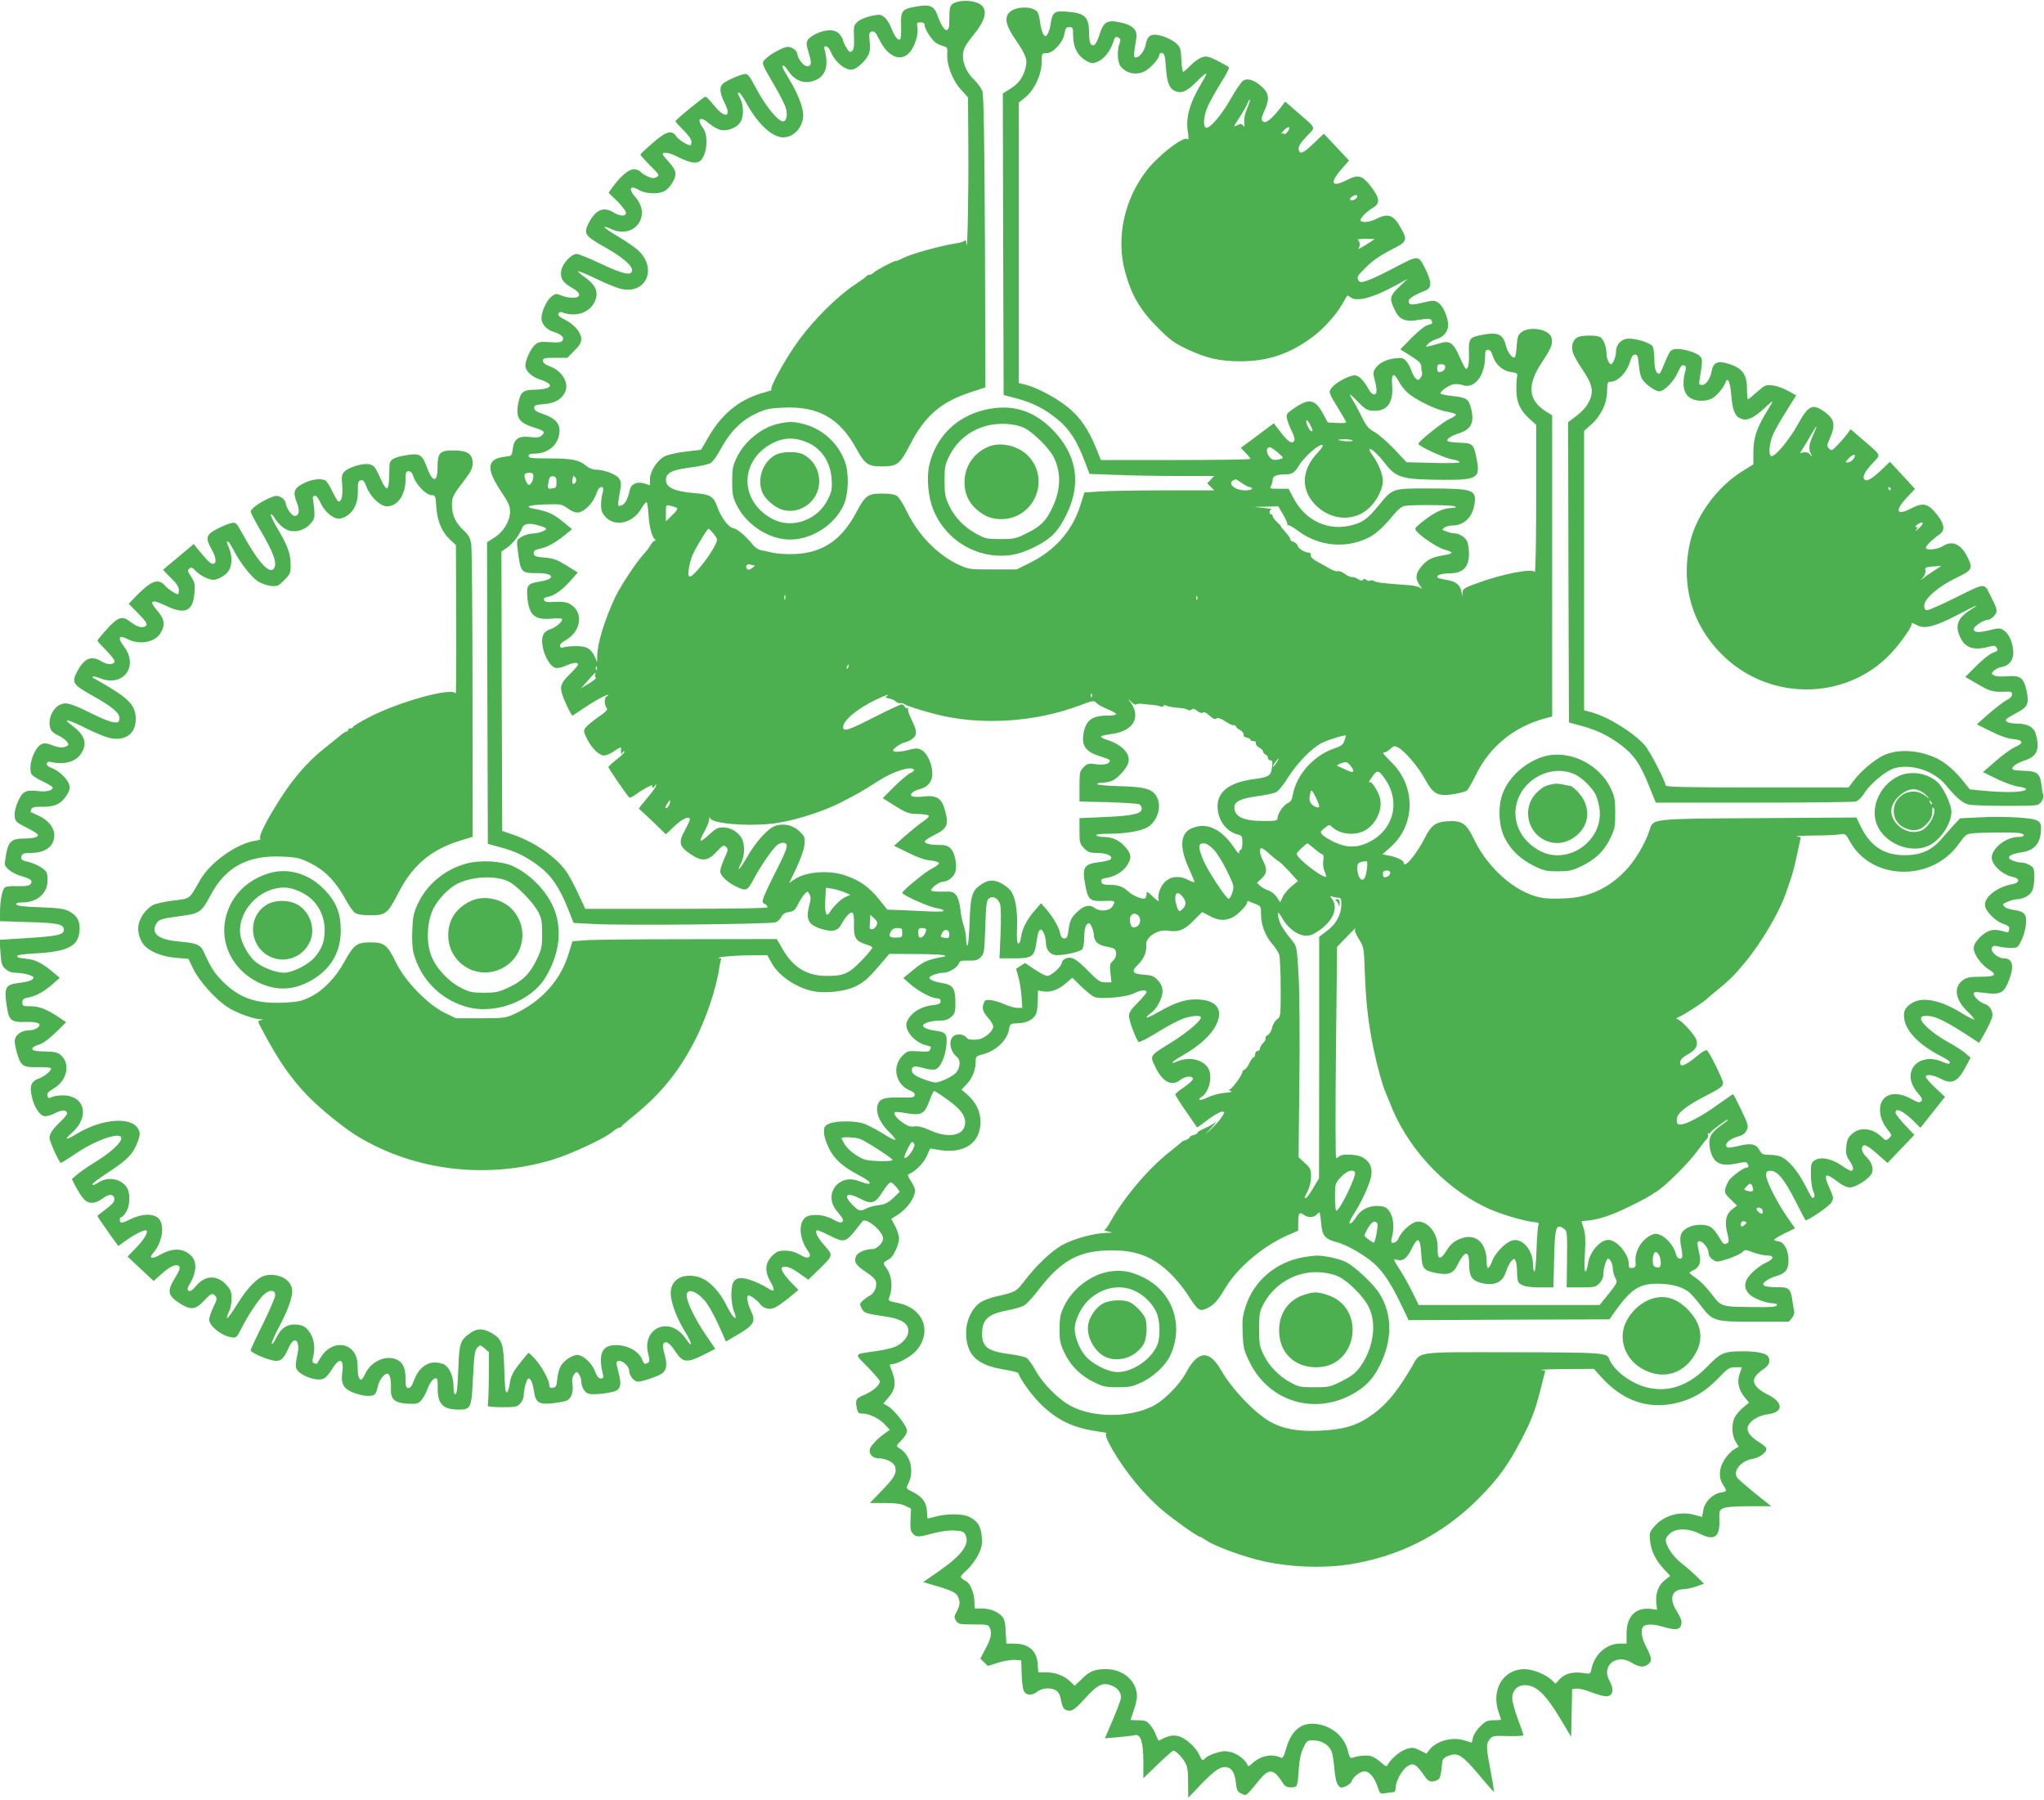 <?xml version="1.0" standalone="no"?>
<!DOCTYPE svg PUBLIC "-//W3C//DTD SVG 20010904//EN"
 "http://www.w3.org/TR/2001/REC-SVG-20010904/DTD/svg10.dtd">
<svg version="1.0" xmlns="http://www.w3.org/2000/svg"
 width="1280pt" height="1127pt" viewBox="0 0 1280 1127"
 preserveAspectRatio="xMidYMid meet">
<g transform="translate(0,1127) scale(0.1,-0.1)"
fill="#4caf50" stroke="none">
<path d="M6002 11260 c-50 -12 -57 -24 -57 -103 0 -57 -3 -72 -16 -75 -15 -3
-35 28 -60 96 -20 54 -45 65 -125 52 -96 -16 -104 -25 -101 -121 1 -42 -1 -81
-6 -85 -12 -12 -36 18 -56 72 -11 27 -30 57 -44 67 -22 17 -30 18 -81 7 -31
-6 -69 -22 -84 -35 -25 -22 -27 -28 -24 -98 2 -56 -1 -77 -12 -86 -13 -11 -19
-7 -36 21 -11 18 -20 38 -20 44 0 6 -9 23 -21 38 -27 34 -86 35 -149 4 -59
-31 -67 -47 -51 -100 24 -80 24 -95 4 -102 -22 -9 -61 33 -70 74 -3 19 -15 32
-34 40 -25 11 -36 9 -83 -14 -29 -14 -65 -38 -79 -52 -31 -30 -33 -22 58 -179
29 -49 58 -107 65 -128 14 -45 6 -87 -17 -87 -30 0 -107 93 -163 198 -54 100
-56 102 -85 97 -16 -4 -55 -18 -85 -33 -47 -24 -55 -32 -58 -59 -2 -19 7 -50
23 -82 50 -95 8 -109 -64 -21 -24 30 -48 55 -53 55 -11 0 -188 -145 -188 -154
0 -4 23 -29 50 -56 31 -31 50 -58 50 -72 0 -13 -3 -23 -6 -23 -19 0 -75 35
-89 56 -28 43 -64 32 -149 -42 -42 -37 -76 -69 -76 -72 0 -4 28 -34 61 -68 59
-59 61 -62 40 -73 -17 -9 -29 -8 -56 5 -19 8 -39 22 -46 30 -6 8 -25 14 -42
14 -31 0 -84 -46 -134 -116 l-22 -31 55 -53 c29 -30 54 -62 54 -72 0 -24 -36
-23 -78 2 -63 39 -113 17 -156 -68 -33 -64 -22 -80 94 -145 117 -65 182 -121
178 -152 -5 -33 -59 -21 -198 45 -69 33 -136 60 -149 60 -33 0 -88 -59 -96
-103 -9 -47 9 -77 67 -109 59 -32 60 -63 3 -62 -22 0 -55 7 -72 15 -29 12 -35
11 -59 -7 -29 -21 -63 -93 -63 -135 -1 -37 31 -73 77 -87 49 -15 69 -36 53
-56 -8 -10 -29 -12 -79 -8 -61 4 -71 2 -94 -19 -26 -24 -58 -94 -58 -128 0
-32 38 -69 89 -86 66 -22 82 -41 46 -55 -14 -5 -50 -10 -79 -10 -64 0 -84 -14
-96 -65 -25 -105 -7 -139 90 -170 69 -22 76 -28 54 -50 -14 -14 -28 -16 -74
-11 -73 8 -101 -10 -109 -75 -6 -44 -6 -44 -53 -49 -109 -13 -115 -75 -22
-214 50 -75 59 -96 58 -131 -1 -59 -42 -126 -99 -161 l-45 -29 2 -944 3 -944
80 -22 c95 -25 159 -57 242 -119 75 -57 127 -133 178 -261 l37 -93 131 -7
c192 -10 1107 -1 1135 11 13 5 29 21 35 34 9 17 23 27 47 30 29 4 39 12 58 50
12 24 31 53 41 64 19 18 19 18 30 -3 9 -16 9 -32 0 -64 -25 -93 -9 -127 76
-153 66 -21 101 -13 123 28 27 50 58 82 70 74 8 -5 11 -32 10 -76 -2 -80 11
-102 71 -121 20 -6 40 -15 44 -19 4 -3 -25 -40 -65 -81 -82 -85 -114 -99 -219
-99 -124 0 -210 51 -277 166 l-38 65 -549 -1 c-303 0 -591 -3 -640 -6 l-90 -7
-25 -80 c-49 -163 -169 -296 -338 -375 -54 -25 -65 -27 -212 -27 l-155 0 -70
34 c-107 52 -248 198 -305 314 -54 112 -73 127 -160 127 -85 0 -104 -14 -161
-117 -55 -102 -135 -185 -215 -224 -53 -26 -77 -32 -161 -36 -179 -9 -284 27
-392 136 -51 53 -68 79 -116 183 -20 44 -45 54 -150 63 -127 10 -180 48 -149
107 17 32 28 36 155 53 118 15 132 25 187 129 93 178 235 254 451 243 92 -4
110 -9 175 -41 89 -44 156 -112 215 -218 23 -43 52 -85 64 -93 15 -10 46 -15
98 -15 96 0 107 10 177 146 87 169 207 269 390 323 l72 22 -1 892 c0 491 -4
914 -8 941 -7 39 -16 56 -49 87 -49 45 -72 95 -72 158 0 49 7 63 83 161 37 49
47 70 47 100 0 58 -33 80 -121 80 -85 0 -99 -15 -99 -107 0 -98 -32 -96 -68 5
-29 78 -46 87 -134 71 -75 -13 -98 -28 -99 -62 0 -12 -1 -49 -2 -81 -1 -34 -7
-61 -13 -63 -7 -2 -22 18 -33 44 -40 88 -46 96 -73 105 -35 12 -130 -14 -160
-44 -18 -18 -20 -29 -15 -87 5 -63 -4 -101 -23 -101 -5 0 -22 29 -39 64 -16
35 -37 66 -46 70 -33 12 -82 5 -132 -19 -62 -31 -71 -55 -44 -122 20 -51 14
-83 -14 -83 -18 0 -52 48 -56 80 -3 15 -15 30 -31 38 -24 11 -34 10 -75 -8
-57 -25 -113 -66 -113 -83 0 -7 25 -55 55 -107 89 -151 112 -215 91 -248 -26
-43 -101 39 -200 221 -37 66 -39 68 -69 62 -18 -4 -58 -21 -89 -37 -68 -36
-73 -56 -33 -127 29 -50 33 -91 9 -91 -16 0 -34 18 -97 94 l-24 30 -94 -79
c-52 -43 -95 -80 -97 -81 -2 -1 19 -24 47 -51 36 -35 51 -57 51 -76 0 -15 -2
-27 -5 -27 -15 0 -63 31 -82 54 -40 46 -85 31 -173 -58 l-54 -56 57 -58 c61
-62 68 -77 37 -87 -20 -6 -49 5 -89 36 -45 35 -74 25 -140 -48 -34 -37 -61
-70 -61 -74 0 -3 25 -31 56 -62 31 -31 54 -62 52 -69 -7 -21 -46 -21 -82 1
-64 40 -111 20 -155 -68 -33 -63 -23 -78 87 -140 135 -75 184 -116 180 -150
-3 -23 -7 -26 -36 -23 -18 1 -76 24 -130 51 -133 66 -166 76 -202 61 -56 -23
-87 -109 -60 -161 6 -10 25 -25 43 -33 18 -7 41 -23 52 -35 16 -19 17 -24 5
-31 -22 -14 -53 -12 -94 5 -54 23 -81 11 -111 -48 -24 -50 -31 -99 -19 -132 4
-9 35 -30 70 -46 35 -17 64 -34 64 -39 0 -19 -39 -29 -88 -23 -81 9 -100 0
-128 -62 -16 -35 -24 -68 -22 -92 3 -36 7 -40 72 -73 39 -19 72 -40 73 -46 5
-15 -30 -24 -93 -24 -68 0 -91 -20 -104 -89 -5 -29 -10 -60 -10 -68 0 -26 48
-62 104 -78 62 -18 74 -29 56 -51 -9 -10 -31 -13 -81 -12 -40 2 -72 -2 -79 -8
-17 -17 -29 -81 -30 -150 l0 -61 179 -6 c185 -5 221 -13 221 -48 0 -31 -40
-40 -229 -52 l-174 -11 6 -80 c5 -71 9 -83 32 -103 17 -15 39 -23 63 -23 46 0
112 -18 112 -30 0 -15 -32 -27 -93 -34 -82 -10 -92 -28 -76 -136 14 -100 26
-111 123 -108 75 2 103 -12 70 -37 -10 -8 -31 -15 -46 -15 -43 0 -77 -18 -90
-45 -9 -19 -7 -38 6 -89 25 -90 38 -100 136 -97 47 1 80 -3 80 -8 0 -16 -41
-50 -76 -63 -48 -17 -60 -46 -45 -112 15 -67 49 -120 80 -124 13 -2 42 6 66
19 41 22 75 21 75 -2 0 -7 -20 -31 -43 -53 -46 -43 -67 -74 -67 -100 0 -22 61
-156 71 -156 4 0 48 27 98 61 89 60 201 108 254 109 68 0 0 -81 -138 -166 -44
-27 -94 -62 -112 -77 l-33 -29 21 -41 c12 -23 32 -57 46 -74 30 -42 74 -44
123 -8 39 29 65 32 74 9 9 -22 -2 -37 -57 -79 l-48 -37 18 -28 c10 -15 40 -58
66 -95 l48 -66 51 37 c54 38 117 69 125 60 12 -11 -14 -55 -64 -107 l-54 -56
82 -77 81 -76 50 45 c54 48 92 65 110 47 8 -8 1 -28 -25 -71 -53 -85 -48 -112
31 -162 66 -42 97 -39 148 16 45 49 55 53 74 30 10 -12 8 -25 -14 -68 -14 -30
-26 -65 -26 -79 0 -39 77 -101 138 -110 32 -5 34 -3 64 56 43 86 115 192 146
216 36 29 68 23 65 -11 -1 -15 -36 -95 -77 -179 -42 -83 -76 -157 -76 -164 0
-16 121 -66 159 -66 33 0 51 19 79 83 37 84 77 42 52 -55 -6 -27 -9 -59 -6
-71 11 -45 132 -91 175 -67 12 6 36 33 52 61 46 74 75 62 62 -26 -9 -70 9
-101 73 -125 63 -23 117 -26 133 -7 6 8 14 29 17 48 7 36 39 79 60 79 15 0 25
-41 22 -98 -2 -63 24 -85 104 -90 56 -3 65 -1 85 20 12 12 30 45 40 72 17 48
45 77 59 64 4 -4 6 -29 5 -55 -2 -102 32 -138 131 -138 77 0 81 8 90 202 7
142 12 171 27 186 18 18 19 18 46 -5 l27 -24 -1 -163 c-1 -90 -4 -168 -7 -172
-3 -5 37 -9 89 -9 85 0 96 2 115 23 12 13 22 36 22 53 0 39 19 104 30 104 14
0 27 -30 34 -81 10 -69 31 -83 111 -75 36 4 77 11 90 16 32 12 47 52 40 104
-4 29 -1 47 10 61 16 20 16 20 31 1 8 -11 14 -30 14 -42 0 -37 22 -74 47 -80
30 -8 137 4 168 18 32 14 37 43 20 108 -19 71 -19 80 3 80 25 0 62 -36 62 -61
0 -31 30 -69 55 -69 28 0 133 36 152 52 28 23 32 54 15 117 -12 45 -13 64 -5
72 16 16 37 1 75 -56 44 -66 70 -69 172 -18 l75 38 -64 95 c-64 94 -115 201
-115 240 0 52 72 24 125 -48 19 -26 54 -91 78 -144 l43 -97 80 47 c97 58 108
80 76 147 -22 45 -29 95 -14 95 12 0 56 -32 71 -53 19 -27 56 -38 88 -26 14 5
55 33 90 61 l63 52 -44 45 c-47 49 -69 85 -59 95 16 15 54 3 107 -35 l58 -41
65 63 c92 91 91 89 39 148 -44 49 -64 87 -52 98 3 4 40 -11 81 -32 88 -46 101
-43 161 32 21 26 41 52 45 57 23 26 129 -63 129 -108 0 -27 -39 -66 -66 -66
-46 0 -95 -22 -104 -46 -14 -35 1 -57 65 -99 32 -20 57 -44 60 -58 8 -32 -9
-73 -37 -88 -13 -6 -33 -21 -45 -32 -20 -18 -21 -22 -8 -47 16 -31 24 -33 143
-51 100 -14 146 -40 150 -85 4 -40 -34 -86 -86 -107 -20 -8 -73 -20 -117 -26
-143 -21 -138 -11 -51 -100 42 -43 76 -83 76 -89 0 -23 -43 -61 -94 -83 -58
-25 -61 -31 -50 -88 6 -27 11 -31 37 -31 41 0 108 -33 141 -71 l28 -31 -23
-16 c-48 -33 -91 -77 -100 -100 -12 -32 13 -62 53 -62 47 0 97 -26 104 -54 10
-41 -5 -67 -84 -148 l-75 -78 94 0 c69 0 103 -5 129 -18 l35 -17 -3 -68 c-3
-54 0 -72 14 -88 22 -24 36 -24 129 2 46 12 96 19 132 17 49 -3 59 -7 69 -27
29 -57 -22 -127 -164 -226 l-101 -70 62 -18 c114 -33 144 -47 156 -73 15 -34
13 -53 -8 -94 -17 -31 -17 -36 -4 -57 14 -21 22 -23 109 -23 92 0 95 -1 104
-26 13 -32 5 -64 -32 -133 l-29 -55 24 -23 23 -23 66 21 c36 11 84 19 105 17
l38 -3 3 -85 c1 -47 7 -95 14 -107 14 -29 51 -30 85 -3 30 24 89 26 119 5 13
-9 24 -31 28 -57 9 -52 21 -68 55 -68 20 0 43 19 98 79 79 87 110 101 168 77
35 -15 55 -42 55 -73 0 -16 -35 -104 -84 -217 l-17 -39 83 7 c46 4 93 10 106
13 35 8 52 -45 52 -168 l0 -102 90 87 c49 47 93 86 97 86 16 -1 51 -36 72 -70
17 -29 21 -52 21 -130 l1 -95 84 88 c88 90 123 112 162 102 29 -7 46 -38 53
-100 4 -43 9 -52 34 -64 33 -15 21 -25 119 93 55 66 86 60 140 -26 14 -22 25
-28 52 -28 40 0 41 2 49 125 4 53 14 95 29 125 21 43 24 45 65 44 48 -1 90
-26 109 -65 7 -14 15 -63 19 -110 4 -53 13 -92 23 -105 15 -18 19 -19 48 -8
17 8 34 22 38 33 8 27 53 61 80 61 30 0 62 -37 81 -94 16 -48 17 -48 53 -42
20 3 42 6 49 6 6 0 12 12 12 27 0 39 37 110 71 133 36 26 56 17 99 -44 34 -51
45 -56 82 -44 27 10 29 16 40 118 2 18 13 28 40 38 57 22 84 5 189 -119 50
-60 93 -108 95 -107 1 2 -8 59 -21 128 -29 152 -30 172 -6 201 17 22 24 23
115 20 53 -1 96 1 96 6 0 4 -16 50 -35 101 -19 51 -35 109 -35 130 0 48 32 82
79 82 71 0 130 -56 225 -215 l65 -109 3 149 3 150 28 3 c15 2 56 -8 91 -22 36
-14 78 -26 94 -26 43 0 52 43 21 97 -53 93 42 172 136 115 46 -28 75 -33 101
-15 31 20 30 42 -6 110 -31 58 -38 111 -18 131 16 16 65 15 124 -3 87 -26 114
-18 114 34 0 9 -13 38 -30 64 -50 80 -32 136 45 138 16 0 52 8 78 17 l48 17
-43 43 c-24 23 -68 62 -98 85 -56 44 -103 115 -98 151 2 10 16 28 31 40 41 30
117 27 183 -7 88 -45 125 -20 121 82 -2 60 0 66 23 78 17 8 70 13 163 13 l139
0 -103 82 c-56 46 -107 90 -112 99 -26 42 28 105 100 116 21 3 50 17 65 31 32
29 27 40 -34 78 -53 34 -74 68 -60 99 16 34 67 64 124 71 98 13 97 74 -2 123
-69 34 -98 71 -82 105 6 14 29 37 52 52 40 26 50 53 32 82 -13 20 -71 32 -157
32 -119 0 -140 -9 -222 -94 -117 -121 -244 -166 -380 -132 -100 24 -210 108
-236 179 -14 38 -44 40 -607 41 -622 1 -571 8 -629 -91 -98 -167 -166 -246
-272 -317 -81 -54 -163 -76 -300 -83 -138 -7 -235 11 -317 57 -97 56 -237 203
-305 321 -74 130 -145 125 -220 -15 -40 -76 -141 -177 -209 -210 -148 -72
-367 -73 -509 0 -75 38 -178 140 -223 222 -20 37 -46 73 -57 80 -10 7 -54 17
-97 23 -146 19 -182 44 -182 128 0 89 37 124 153 146 43 8 91 22 107 30 16 8
56 50 88 93 149 195 261 255 472 254 157 -1 261 -45 371 -157 29 -30 70 -80
91 -112 73 -114 79 -118 136 -89 36 19 61 48 107 125 75 125 235 260 387 327
l67 29 1 51 c0 60 6 68 34 49 26 -19 61 -19 80 0 8 8 17 15 19 15 2 0 7 -30
10 -66 6 -80 24 -102 99 -121 64 -17 175 -81 237 -137 55 -51 107 -130 166
-255 l46 -96 629 3 629 2 37 53 c99 138 152 172 269 170 84 -1 149 -19 191
-52 14 -11 47 -49 74 -84 75 -99 84 -102 338 -102 l214 0 20 24 c12 16 17 33
13 45 -3 12 -8 41 -11 66 -10 72 -22 83 -96 81 -35 0 -70 4 -78 9 -13 9 -12
13 8 30 13 11 43 25 65 31 58 16 77 41 77 98 0 63 -27 115 -62 119 -16 2 -28
7 -28 11 0 3 29 21 65 39 l66 32 -44 63 c-63 88 -137 233 -137 267 0 26 4 30
29 30 42 0 86 -55 155 -190 32 -63 60 -117 62 -119 8 -9 150 87 163 111 14 24
13 31 -6 75 -48 105 -38 118 43 56 31 -24 59 -37 79 -37 37 0 121 55 137 89
13 29 -2 72 -38 106 -29 27 -33 69 -6 69 10 0 46 -25 80 -56 l62 -55 84 88 84
88 -59 62 c-32 34 -59 68 -59 77 0 33 45 13 111 -50 l45 -45 77 97 77 97 -60
56 c-33 31 -60 62 -60 69 0 19 45 14 94 -12 72 -38 109 -19 164 91 l22 41 -33
29 c-18 15 -66 46 -106 68 -87 47 -171 119 -171 146 0 15 7 19 38 19 46 0 111
-30 232 -108 l94 -61 38 67 c20 37 40 80 44 95 7 34 -15 72 -48 82 -30 9 -68
45 -68 63 0 12 10 13 58 7 110 -15 131 -5 164 82 33 86 21 133 -33 133 -37 0
-85 41 -76 65 6 14 13 16 40 10 17 -5 52 -9 77 -9 44 -1 46 0 68 46 13 25 26
70 29 100 6 64 -9 82 -76 91 -24 3 -51 12 -59 21 -14 14 -12 17 21 31 20 8 45
15 55 15 39 0 83 23 97 51 16 29 20 126 7 145 -11 17 -48 34 -76 34 -29 0 -76
19 -76 31 0 13 31 26 80 33 79 12 115 52 121 134 5 65 -10 74 -143 84 -62 4
-169 5 -238 1 l-125 -6 -35 -37 c-19 -21 -55 -61 -80 -90 -62 -73 -130 -104
-230 -104 -130 -1 -217 55 -278 180 l-27 56 -605 -4 c-683 -4 -667 -2 -690
-75 -29 -89 -95 -199 -161 -264 -95 -95 -204 -148 -331 -161 -51 -4 -122 -6
-158 -2 -164 15 -355 172 -451 372 -47 99 -75 117 -171 110 -68 -5 -97 -27
-135 -103 -54 -107 -133 -199 -133 -155 0 13 -48 36 -94 44 l-39 7 49 44 c157
136 162 378 12 528 -61 62 -65 67 -46 67 6 0 22 10 35 22 21 19 25 20 49 8 43
-24 127 -122 169 -200 51 -93 78 -107 178 -92 37 6 75 16 83 23 8 7 32 49 54
93 86 180 240 306 437 359 l43 11 0 943 0 943 -39 24 c-112 71 -120 165 -25
308 60 90 69 115 60 153 -13 53 -137 76 -188 35 -22 -16 -26 -30 -30 -84 -2
-36 -7 -68 -11 -72 -13 -13 -45 27 -56 70 -19 77 -52 90 -163 67 -66 -14 -72
-24 -69 -114 2 -61 -5 -97 -18 -97 -4 0 -22 33 -40 74 -39 90 -62 106 -124 87
-23 -7 -53 -15 -67 -18 -24 -6 -25 -5 -7 14 9 11 35 25 57 32 48 14 75 57 67
106 -9 52 -34 103 -61 120 -24 16 -30 16 -97 0 -49 -12 -74 -14 -81 -7 -22 22
6 46 94 81 45 17 46 51 4 137 -45 89 -39 89 -201 4 -151 -78 -204 -98 -216
-79 -15 24 -11 31 50 90 39 39 90 73 150 104 105 52 108 60 61 142 -44 78 -78
90 -150 53 -45 -23 -100 -27 -100 -7 0 15 41 55 83 80 43 27 36 63 -29 143
-45 55 -73 62 -135 29 -99 -51 -116 -24 -40 64 l49 56 -79 84 -79 84 -65 -62
c-66 -64 -88 -71 -93 -33 -2 15 13 39 49 77 60 64 68 44 -59 155 l-74 64 -26
-35 c-50 -64 -89 -99 -106 -93 -21 8 -20 23 4 75 31 69 27 105 -17 145 -46 42
-90 57 -118 39 -11 -7 -45 -56 -75 -109 -57 -101 -128 -186 -155 -186 -24 0
-19 77 11 140 14 30 50 94 80 142 31 48 53 91 50 96 -3 5 -35 23 -71 41 -58
29 -69 31 -98 22 -18 -6 -51 -29 -72 -51 -22 -22 -42 -40 -46 -40 -4 0 -9 34
-11 76 -3 71 -6 78 -35 105 -18 15 -56 35 -84 43 -66 20 -93 7 -104 -51 -7
-41 -39 -83 -63 -83 -15 0 -15 4 4 122 8 51 -24 82 -102 98 -79 17 -103 3
-126 -69 -22 -67 -36 -85 -54 -70 -9 7 -14 33 -14 70 0 103 -25 128 -140 136
-78 6 -89 -2 -101 -78 -4 -28 -14 -58 -21 -66 -10 -13 -13 -13 -24 2 -7 10
-16 41 -20 71 -3 29 -11 60 -18 69 -29 40 -145 36 -179 -7 -27 -33 -16 -80 37
-158 73 -107 82 -133 68 -187 -17 -61 -42 -95 -97 -130 l-45 -28 2 -944 3
-944 80 -21 c105 -28 182 -68 263 -136 71 -59 118 -133 168 -266 l27 -71 165
-6 c91 -4 267 -7 390 -7 l225 0 -21 -23 -22 -23 22 -22 22 -22 -309 0 c-171 0
-354 -3 -407 -7 l-97 -6 -27 -85 c-50 -156 -158 -278 -313 -355 l-84 -42 -151
0 c-148 0 -152 1 -216 31 -131 62 -250 185 -321 331 -21 45 -49 89 -61 97 -15
11 -45 16 -94 16 -90 0 -106 -12 -164 -122 -89 -166 -205 -246 -371 -256 -54
-3 -113 0 -147 7 -31 7 -67 15 -80 17 -12 3 -30 14 -40 25 -53 64 -103 107
-129 112 -33 6 -79 69 -104 141 -21 58 -45 72 -143 79 -121 10 -176 35 -176
82 0 44 39 64 152 78 59 7 116 20 129 29 14 8 44 52 68 97 54 99 126 171 218
213 57 27 81 32 167 36 219 10 352 -64 457 -254 55 -101 74 -114 164 -114 94
0 110 13 175 138 90 176 192 265 372 324 l99 33 -3 910 c-3 640 -8 920 -16
943 -6 18 -30 52 -54 75 -62 60 -85 146 -54 205 8 16 33 50 55 77 98 119 90
194 -24 208 -22 3 -55 2 -73 -3z m-212 -149 c0 -20 43 -89 69 -108 9 -7 29
-16 46 -21 27 -7 29 -11 27 -48 -5 -67 32 -166 84 -223 l46 -51 2 -323 c2
-282 -6 -676 -12 -592 -1 17 -6 25 -10 19 -4 -6 -29 -14 -57 -18 -85 -12 -274
-64 -326 -90 -27 -14 -49 -23 -49 -20 0 7 -122 -56 -137 -72 -8 -8 -20 -14
-28 -14 -7 0 -15 -3 -17 -7 -1 -5 -37 -30 -77 -57 -103 -67 -254 -217 -344
-340 -87 -117 -196 -316 -175 -317 7 0 -12 -7 -42 -15 -151 -40 -264 -128
-348 -271 l-52 -89 -94 -11 c-52 -6 -111 -19 -132 -29 -47 -23 -94 -94 -94
-145 l0 -37 -35 11 c-46 14 -82 -2 -91 -40 -11 -52 -27 -84 -46 -94 -11 -6
-22 -8 -25 -5 -4 3 0 37 7 75 12 62 11 73 -3 95 -18 27 -96 56 -150 56 -16 0
-42 11 -58 25 -43 36 -90 45 -231 45 -107 0 -128 2 -128 15 0 11 11 15 38 15
89 1 153 59 156 142 1 49 -30 81 -104 106 -41 14 -55 24 -55 38 0 16 9 20 62
24 68 6 109 29 131 74 28 56 -16 132 -93 162 -31 11 -45 22 -45 35 0 17 9 19
76 19 l77 0 43 44 c33 32 44 51 44 74 0 40 -46 93 -105 122 -31 15 -42 26 -38
36 3 9 12 13 22 9 92 -36 187 2 212 84 15 50 -6 91 -67 134 -24 17 -44 34 -44
38 0 4 51 -16 113 -46 61 -30 133 -59 158 -64 153 -34 226 124 109 238 -20 20
-79 60 -129 90 -92 54 -115 79 -41 46 141 -64 252 83 150 199 -48 54 -35 81
22 46 38 -23 119 -27 158 -7 33 17 70 74 70 109 0 19 -13 42 -40 72 -22 24
-40 46 -40 49 0 18 38 13 88 -12 67 -34 106 -44 133 -36 52 17 73 158 31 214
-43 59 -18 77 39 28 22 -19 56 -38 74 -41 43 -8 98 14 121 49 22 34 22 101 1
145 -20 38 -20 40 -8 40 5 0 26 -30 46 -67 70 -129 161 -213 229 -213 68 0
126 65 126 140 0 46 -33 132 -84 217 -25 41 -46 79 -46 84 0 18 15 7 35 -23
45 -70 113 -90 182 -55 56 29 72 92 47 185 -10 35 21 28 37 -9 28 -70 99 -126
142 -113 29 8 75 52 94 88 11 22 14 45 9 87 -5 50 -3 57 14 62 15 4 24 -6 45
-48 53 -109 132 -145 189 -86 33 35 59 114 51 159 -5 29 -4 32 20 32 18 0 25
-5 25 -19z m930 -60 c0 -81 30 -135 92 -167 24 -12 32 -12 62 0 39 16 78 65
96 119 12 39 17 42 38 29 10 -7 10 -15 2 -36 -16 -43 -12 -118 8 -142 36 -45
98 -57 151 -30 35 18 91 81 91 102 0 9 7 14 18 12 14 -3 18 -18 23 -88 7 -99
21 -134 60 -151 40 -16 73 0 135 62 26 27 52 49 57 49 4 0 -4 -19 -18 -42 -84
-138 -112 -230 -96 -326 5 -35 5 -50 -2 -43 -22 22 -179 -98 -253 -192 -144
-184 -196 -423 -139 -637 40 -146 93 -239 202 -348 79 -80 105 -99 185 -137
123 -58 207 -77 338 -77 172 1 308 47 449 152 71 53 147 137 188 209 15 25 28
48 30 50 1 2 9 -2 18 -9 38 -32 140 -6 283 72 l76 42 -52 -50 c-59 -57 -62
-73 -30 -140 30 -66 67 -82 156 -66 51 8 68 8 74 -1 13 -20 9 -25 -20 -32 -17
-3 -58 -36 -101 -79 l-72 -73 65 -41 c52 -33 66 -46 66 -66 0 -13 2 -30 5 -38
3 -7 -1 -22 -9 -33 -12 -16 -16 -17 -29 -6 -9 7 -21 29 -28 49 -6 20 -21 48
-33 61 -18 20 -27 22 -68 18 -58 -7 -103 -30 -125 -63 -14 -22 -15 -32 -5 -70
7 -24 12 -55 12 -69 0 -35 -27 -32 -48 6 -31 57 -63 89 -88 89 -35 0 -118 -44
-143 -76 -23 -30 -24 -27 45 -140 24 -39 44 -74 44 -78 0 -4 -26 -6 -57 -4
l-58 3 -27 50 c-52 97 -89 104 -184 39 -48 -33 -51 -38 -44 -67 4 -18 17 -52
29 -75 12 -24 20 -50 17 -58 -11 -28 -37 -13 -83 46 l-46 60 -31 -23 c-17 -13
-64 -48 -103 -77 l-73 -54 30 -31 c17 -17 30 -34 30 -38 0 -4 -211 -7 -468 -7
l-468 0 -32 79 c-46 113 -100 191 -173 250 -74 60 -194 124 -262 141 l-47 12
0 878 0 878 40 32 c57 45 103 144 103 219 0 57 1 58 30 58 42 0 104 67 113
122 6 35 10 41 30 41 22 0 24 -4 24 -49z m1090 -460 c-14 -32 -21 -64 -18 -87
3 -29 2 -33 -7 -21 -10 14 -15 14 -37 3 -25 -13 -25 -11 11 44 21 32 44 72 51
89 7 18 15 30 17 27 2 -2 -5 -27 -17 -55z m253 -146 c-10 -13 -20 -19 -21 -14
-2 5 -9 6 -15 2 -7 -3 -1 6 12 20 29 32 48 25 24 -8z m437 -405 c0 -5 -9 -14
-19 -20 -25 -13 -38 5 -14 19 23 13 33 14 33 1z m107 -267 c-16 -14 -107 -70
-101 -61 13 18 11 47 -3 56 -6 4 15 7 47 7 32 0 58 -1 57 -2z m741 -731 c16
-53 62 -94 114 -101 39 -6 43 -8 38 -31 -3 -14 -5 -52 -4 -85 0 -73 25 -126
83 -178 l41 -37 0 -467 c0 -266 -4 -462 -9 -454 -16 24 -204 -12 -363 -71 -78
-28 -88 -35 -89 -58 l-2 -25 -4 25 c-7 46 -35 70 -91 79 -29 4 -56 11 -59 15
-13 13 21 26 70 26 95 0 133 45 125 147 -4 46 -10 61 -32 80 -15 13 -37 23
-50 23 -13 0 -38 5 -56 12 -31 10 -32 12 -15 25 11 7 32 13 47 13 77 0 130 52
142 137 12 87 -11 94 -277 95 -241 0 -233 3 -325 -108 -65 -79 -93 -101 -155
-119 -151 -45 -299 20 -376 165 l-32 60 -60 0 c-56 0 -59 1 -49 19 5 11 10 28
10 39 0 22 25 32 81 32 41 0 58 12 88 62 12 21 47 58 76 84 67 57 94 50 37
-10 -107 -110 -108 -244 -2 -339 104 -94 252 -90 339 8 42 48 70 110 71 152 0
42 -26 107 -61 157 -57 79 3 46 67 -36 77 -101 109 -110 374 -112 207 -1 229
11 209 120 -19 102 -25 109 -99 112 -36 1 -71 5 -79 8 -24 8 10 34 70 53 75
25 94 70 69 162 -14 51 -29 60 -110 69 -39 4 -74 11 -78 15 -10 10 46 52 79
59 16 3 41 1 55 -4 75 -29 144 56 144 178 0 34 3 42 18 42 13 0 22 -12 30 -38z
m-298 -71 c0 -17 -18 -31 -41 -31 -5 0 -9 11 -9 25 0 20 5 25 25 25 18 0 25
-5 25 -19z m-291 -88 c11 -21 34 -52 53 -69 47 -45 185 -112 248 -121 29 -5
55 -13 57 -18 1 -6 -16 -18 -40 -28 -37 -15 -187 -135 -195 -155 -4 -13 166
-92 212 -98 25 -4 46 -11 46 -17 0 -6 -61 -8 -166 -5 l-166 4 -76 81 c-43 45
-98 93 -124 108 -38 21 -52 38 -77 88 -16 34 -41 81 -56 105 -14 23 -24 42
-21 42 3 0 28 -22 54 -50 46 -48 63 -55 117 -51 68 6 100 60 93 155 -7 78 10
89 41 29z m-554 -273 c17 -33 18 -40 7 -40 -9 0 -32 44 -32 60 0 18 9 10 25
-20z m265 -99 c0 -8 -79 -3 -89 5 -2 2 17 4 42 4 26 0 47 -4 47 -9z m-467 -75
c36 -32 37 -34 15 -40 -41 -10 -55 -7 -73 20 -18 27 -14 54 7 54 7 -1 30 -16
51 -34z m-5413 -152 c16 -49 80 -114 112 -114 24 0 26 -3 30 -72 6 -89 34
-158 86 -206 l37 -35 2 -471 c1 -259 -1 -465 -3 -458 -18 42 -354 -50 -546
-150 -54 -28 -98 -55 -98 -60 0 -4 -7 -8 -15 -8 -8 0 -15 -4 -15 -10 0 -5 -4
-10 -10 -10 -5 0 -20 -9 -32 -19 -13 -11 -57 -47 -99 -80 -119 -93 -220 -212
-321 -381 -68 -112 -100 -183 -87 -191 6 -3 -10 -10 -35 -13 -115 -18 -281
-136 -343 -246 -70 -123 -60 -115 -168 -128 -53 -7 -109 -19 -125 -27 -40 -21
-78 -69 -91 -117 -12 -48 6 -111 44 -146 38 -36 115 -63 193 -69 l74 -6 31
-64 c36 -75 140 -191 215 -239 52 -34 158 -73 203 -75 22 -2 23 -2 5 -6 -22
-4 -22 -5 8 -61 102 -192 176 -299 286 -414 77 -79 226 -201 313 -253 357
-216 812 -270 1224 -144 111 34 324 133 370 173 17 14 35 26 42 26 6 0 13 3
15 8 2 4 26 25 53 47 185 148 295 279 401 480 74 140 143 345 160 477 2 16 6
33 9 38 3 6 0 11 -7 11 -48 4 88 18 182 18 l115 1 27 -49 c48 -87 172 -166
282 -180 71 -9 177 4 231 28 59 26 88 50 163 138 l61 71 176 -1 c168 -1 217
-9 138 -22 -73 -13 -105 -28 -165 -78 l-61 -50 44 -39 c52 -45 133 -88 166
-88 16 0 23 -6 23 -19 0 -14 -10 -19 -49 -24 -78 -9 -140 -50 -162 -105 -19
-50 47 -129 124 -147 30 -8 29 -7 21 -28 -4 -11 -20 -13 -73 -9 -65 4 -68 3
-99 -27 -70 -70 -43 -185 51 -220 18 -7 27 -17 25 -28 -3 -13 -16 -16 -89 -14
-106 3 -136 -9 -145 -56 -9 -46 19 -107 75 -161 24 -23 41 -45 38 -48 -3 -4
-39 14 -79 40 -41 25 -93 52 -117 61 -55 19 -171 19 -216 1 -31 -14 -35 -19
-35 -54 0 -23 12 -63 31 -101 35 -70 86 -115 192 -171 37 -19 65 -39 63 -45
-4 -11 -8 -10 -75 13 -122 42 -214 -85 -134 -185 47 -59 48 -62 37 -73 -7 -7
-25 -3 -58 16 -58 33 -145 37 -175 10 -41 -37 -35 -128 13 -199 20 -29 22 -38
12 -47 -10 -7 -25 -4 -57 15 -30 17 -59 25 -93 25 -41 0 -53 -5 -82 -34 -44
-44 -46 -98 -8 -163 28 -49 25 -65 -9 -43 -52 32 -116 60 -154 66 -62 10 -83
-16 -83 -101 0 -36 7 -82 15 -102 30 -72 -2 -52 -40 24 -52 106 -123 177 -192
191 -95 21 -163 -23 -163 -104 0 -54 37 -155 85 -233 51 -82 57 -121 7 -49
-97 141 -274 67 -233 -98 10 -38 10 -49 -1 -55 -21 -13 -25 -11 -38 22 -25 59
-116 99 -194 85 -62 -12 -78 -71 -50 -181 5 -20 2 -25 -14 -25 -14 0 -24 13
-36 45 -19 47 -62 91 -101 101 -30 7 -85 -25 -111 -64 -10 -15 -21 -52 -24
-82 -4 -48 -8 -55 -27 -58 -17 -3 -23 2 -23 15 0 31 -46 116 -88 163 -22 25
-42 43 -44 40 -2 -3 -22 -27 -45 -55 -52 -65 -64 -88 -72 -143 -3 -25 -11 -47
-18 -49 -8 -3 -12 37 -15 139 -4 161 -13 191 -72 228 -54 33 -95 36 -135 8
-70 -47 -75 -63 -81 -230 -4 -109 -9 -153 -17 -156 -9 -2 -13 11 -13 48 0 58
-22 113 -54 135 -11 8 -40 15 -63 15 -56 0 -106 -43 -130 -111 -12 -34 -23
-49 -35 -49 -15 0 -18 9 -18 55 0 66 -15 102 -51 121 -70 36 -169 -9 -205 -93
-23 -53 -44 -33 -44 41 0 43 -6 70 -20 94 -48 78 -157 65 -211 -26 -12 -20
-23 -38 -24 -40 -1 -1 -9 0 -17 3 -13 5 -14 13 -6 45 15 56 2 121 -30 159 -21
26 -37 34 -72 38 -59 6 -100 -20 -130 -83 -13 -26 -25 -43 -28 -36 -2 7 17 50
41 96 57 107 87 187 87 232 0 68 -79 116 -166 99 -49 -9 -117 -78 -184 -189
-30 -48 -56 -83 -58 -78 -2 6 4 24 12 41 9 16 16 53 16 80 0 42 -5 56 -30 84
-59 68 -137 65 -195 -7 -21 -25 -34 -33 -44 -27 -11 7 -8 17 14 55 35 61 38
126 5 161 -49 52 -117 55 -198 9 -49 -29 -74 -23 -44 10 58 64 76 176 35 218
-32 32 -104 30 -174 -4 -29 -15 -56 -25 -61 -22 -12 7 -10 34 2 34 6 0 19 15
30 32 25 41 27 119 4 154 -36 54 -114 69 -172 34 -36 -22 -42 -24 -42 -12 0 5
49 41 108 79 113 74 149 113 177 192 12 36 13 48 2 70 -40 83 -229 69 -389
-29 -65 -40 -81 -38 -31 5 121 104 84 244 -64 237 -24 -1 -52 -6 -62 -12 -15
-8 -20 -6 -24 10 -4 15 6 25 40 46 82 48 105 150 47 205 -22 21 -36 24 -102
26 -57 1 -78 5 -80 16 -2 8 13 18 39 26 28 8 63 34 108 77 l65 64 -36 25 c-82
55 -130 75 -184 75 -50 0 -54 2 -54 24 0 20 7 25 37 31 49 9 98 36 153 84 l44
39 -33 28 c-66 57 -113 83 -159 89 -26 4 -53 7 -60 8 -7 1 -14 7 -15 12 -1 6
45 13 114 16 199 11 266 44 276 133 8 63 -11 102 -61 129 -35 18 -63 22 -185
27 -103 3 -146 9 -149 18 -2 8 9 12 37 12 87 0 150 49 158 123 3 24 0 54 -6
66 -13 24 -69 55 -118 66 -37 8 -46 16 -37 39 4 12 20 16 55 16 94 0 149 41
149 112 0 47 -41 97 -102 123 -24 11 -44 20 -46 21 -1 0 0 8 4 17 5 13 19 17
68 16 77 -1 117 17 152 70 19 29 23 45 18 66 -9 36 -64 90 -109 106 -23 9 -34
19 -32 29 2 8 10 13 18 11 88 -22 164 -2 199 54 39 63 20 116 -63 176 -62 45
-19 35 93 -21 54 -27 120 -54 145 -60 99 -22 165 25 165 118 0 78 -36 122
-168 201 -46 27 -88 52 -95 54 -7 2 -9 7 -6 11 3 3 22 -1 42 -9 147 -61 249
72 153 198 -43 56 -32 75 25 45 70 -36 166 -20 201 34 36 55 30 92 -23 152
-49 56 -27 66 55 26 124 -61 175 -39 184 80 4 52 1 66 -21 99 -23 34 -24 41
-11 51 12 10 19 8 39 -14 26 -28 82 -56 111 -56 31 0 85 33 99 61 19 36 19 90
0 136 -17 41 -18 43 -7 43 4 0 19 -24 34 -52 35 -72 109 -168 152 -197 20 -13
56 -26 81 -29 42 -4 47 -2 85 36 37 37 40 44 40 95 0 69 -17 117 -80 224 -28
47 -48 89 -44 92 3 3 11 -2 18 -13 27 -45 59 -75 91 -86 48 -16 106 2 140 42
24 28 27 38 23 88 -3 30 -7 61 -9 69 -2 8 3 16 11 18 10 2 24 -16 39 -48 27
-59 87 -105 124 -95 69 17 110 82 108 171 -1 54 2 63 18 68 15 4 23 -5 36 -41
25 -63 86 -122 128 -122 67 0 116 71 117 168 0 45 3 52 19 52 13 0 23 -11 31
-36z m750 5 c0 -28 -19 -61 -31 -53 -14 8 -30 54 -23 65 3 5 16 9 30 9 18 0
24 -5 24 -21z m145 -39 c0 -31 -3 -35 -27 -38 -30 -4 -31 -1 -22 47 5 25 11
31 28 29 17 -2 21 -10 21 -38z m122 6 c-10 -24 -27 -19 -23 7 3 12 5 24 5 27
1 2 6 -1 12 -7 7 -7 9 -19 6 -27z m4171 -11 c20 -14 42 -25 49 -25 7 0 13 -4
13 -10 0 -5 -19 -10 -43 -10 -74 0 -120 53 -59 69 2 1 20 -10 40 -24z m-4002
-50 c-15 -58 -16 -111 -4 -134 51 -95 182 -81 244 25 14 24 29 42 34 39 4 -2
9 -42 12 -88 5 -75 24 -138 45 -149 5 -3 3 -4 -3 -2 -6 1 -18 -10 -27 -24 -8
-15 -29 -43 -47 -62 -49 -54 -147 -204 -179 -272 -64 -136 -111 -289 -111
-365 l-1 -38 -13 30 c-24 54 -51 70 -120 70 -33 0 -68 -4 -77 -8 -11 -5 -18
-3 -22 7 -4 10 9 23 40 41 85 51 106 155 42 209 -32 27 -52 31 -130 27 -33 -2
-48 2 -52 12 -4 11 4 17 27 21 40 8 92 46 144 106 l40 46 -71 44 c-59 36 -82
45 -136 49 -56 5 -66 9 -69 26 -2 17 6 22 48 32 47 11 97 41 164 97 l28 23
-62 51 c-58 46 -91 61 -177 77 -63 12 -32 24 70 27 98 3 104 2 141 -24 50 -36
77 -35 119 1 33 30 48 53 67 104 13 36 45 38 36 2z m462 -104 c8 -5 0 -19 -28
-46 l-40 -39 0 52 c0 52 0 52 28 46 15 -4 33 -10 40 -13z m4872 9 c11 -7 8
-10 -16 -10 -59 0 -121 -31 -208 -104 -25 -21 -28 -27 -16 -41 30 -36 136
-106 176 -116 24 -6 44 -15 44 -19 0 -5 -19 -11 -42 -15 -76 -12 -106 -25
-142 -66 -42 -46 -46 -83 -14 -125 15 -19 16 -24 5 -15 -9 7 -41 15 -70 17
-180 13 -207 17 -225 28 -6 4 -17 4 -22 1 -6 -4 -17 -2 -25 5 -9 8 -15 8 -20
0 -5 -8 -14 -6 -32 5 -13 9 -30 14 -36 12 -7 -2 -26 6 -44 19 -17 13 -38 21
-46 18 -8 -3 -29 4 -48 15 -19 11 -54 31 -79 44 -29 16 -44 30 -42 41 2 9 -3
16 -11 16 -25 0 -66 25 -71 43 -2 10 -14 21 -25 24 -12 3 -21 11 -21 17 0 6
-13 26 -30 44 -16 18 -30 35 -30 38 0 3 -11 15 -25 28 -14 13 -25 28 -25 35 0
6 -4 11 -10 11 -15 0 -12 30 3 32 6 1 -15 4 -48 8 l-60 7 75 1 75 2 30 -51
c17 -28 29 -56 27 -63 -2 -6 -1 -8 3 -4 4 4 34 -13 67 -38 127 -93 291 -110
432 -43 48 22 98 67 163 146 28 34 52 53 70 56 58 8 299 6 313 -3z m-5729
-122 c22 -6 39 -14 39 -18 0 -12 -50 -30 -81 -30 -41 0 -99 -28 -100 -49 -2
-21 -2 -14 9 -99 13 -92 24 -102 115 -100 108 1 120 -37 17 -53 -75 -12 -83
-22 -78 -94 10 -117 45 -148 153 -138 44 4 65 2 65 -5 0 -17 -40 -50 -75 -62
-45 -15 -59 -49 -45 -116 13 -60 45 -113 76 -125 13 -4 36 0 64 12 47 21 80
25 80 9 0 -6 -22 -32 -49 -58 -57 -56 -67 -80 -50 -130 13 -42 57 -132 64
-132 2 0 32 20 67 44 63 43 140 86 155 86 4 0 1 -5 -8 -10 -17 -10 -15 -53 2
-76 6 -7 -13 -26 -54 -53 -34 -24 -69 -53 -79 -65 -15 -21 -15 -25 8 -72 30
-59 76 -104 107 -104 12 0 39 11 59 25 39 26 49 30 47 18 -1 -5 -1 -15 0 -23
1 -13 2 -13 11 0 5 8 10 10 10 4 0 -7 -22 -29 -50 -50 -27 -21 -50 -42 -50
-47 0 -7 105 -160 130 -190 3 -4 22 5 41 19 43 32 113 69 104 55 -3 -6 -2 -11
4 -11 5 0 12 6 14 13 4 9 6 9 6 0 1 -6 -24 -42 -55 -78 -31 -36 -55 -67 -53
-68 2 -1 41 -37 87 -81 l82 -79 55 52 c49 47 95 66 95 40 0 -6 -15 -37 -32
-69 -41 -73 -34 -101 36 -147 72 -49 108 -45 163 14 40 42 45 45 60 31 14 -15
13 -21 -11 -73 -14 -32 -26 -67 -26 -79 0 -27 41 -67 97 -95 64 -32 74 -28
108 37 43 82 122 198 151 221 14 11 33 17 45 14 29 -8 21 -33 -52 -178 -34
-66 -67 -137 -75 -157 -12 -35 -12 -39 7 -48 11 -6 17 -15 14 -21 -4 -5 -226
-9 -573 -9 l-567 0 -44 95 c-24 52 -58 115 -75 139 -64 90 -194 181 -324 227
l-77 27 -3 874 -2 875 35 24 c36 24 78 80 95 124 11 29 47 33 111 13z m1084
-45 c13 -16 25 -34 25 -41 1 -42 -140 -232 -171 -232 -19 0 -2 99 27 155 30
58 84 145 91 145 2 0 15 -12 28 -27z m258 -203 c6 0 1 -7 -12 -16 -15 -11 -26
-13 -33 -6 -14 14 0 35 19 28 8 -3 20 -6 26 -6z m194 -212 c-3 -7 -5 -2 -5 12
0 14 2 19 5 13 2 -7 2 -19 0 -25z m2580 0 c-3 -8 -6 -5 -6 6 -1 11 2 17 5 13
3 -3 4 -12 1 -19z m-2184 -423 c-3 -9 -8 -14 -10 -11 -3 3 -2 9 2 15 9 16 15
13 8 -4z m-1576 -17 c-3 -8 -6 -5 -6 6 -1 11 2 17 5 13 3 -3 4 -12 1 -19z
m-10 -32 c-3 -8 -1 -16 5 -18 5 -2 -13 -18 -42 -36 l-52 -32 43 49 c47 53 54
59 46 37z m3110 -138 c-3 -8 -6 -5 -6 6 -1 11 2 17 5 13 3 -3 4 -12 1 -19z
m-1285 3 c-10 -6 -5 -10 16 -14 16 -3 36 -12 43 -20 8 -7 20 -12 27 -9 7 2 18
-1 25 -6 16 -13 164 -58 255 -77 267 -55 579 -30 839 67 88 33 93 34 109 17 8
-9 40 -27 70 -39 30 -12 54 -26 54 -31 0 -5 -24 -9 -54 -9 -102 0 -141 -32
-153 -128 -7 -66 22 -101 106 -127 34 -10 61 -21 61 -25 0 -22 -32 -31 -84
-25 -50 7 -57 5 -80 -18 -24 -24 -26 -33 -26 -120 l0 -95 178 -4 c97 -3 185
-9 195 -13 9 -4 17 -16 17 -27 0 -33 -53 -45 -227 -53 l-163 -7 0 -80 c0 -75
2 -81 29 -109 25 -25 37 -29 83 -29 59 0 101 -20 82 -40 -6 -6 -35 -13 -65
-17 -101 -11 -114 -31 -93 -143 19 -99 28 -105 137 -100 51 2 55 -3 31 -38
-18 -26 -78 -30 -108 -7 -31 23 -62 18 -101 -16 -46 -40 -56 -61 -64 -123 -5
-42 -10 -51 -26 -51 -14 0 -21 9 -26 32 -7 37 -46 104 -89 153 l-31 35 -39
-45 c-49 -55 -80 -117 -87 -171 -3 -23 -10 -38 -17 -36 -7 3 -10 35 -7 99 4
109 -11 195 -41 233 -11 14 -38 35 -60 46 -47 24 -84 21 -129 -12 -52 -37 -62
-70 -67 -231 -3 -82 -9 -148 -13 -148 -5 0 -9 19 -9 43 -1 23 -7 60 -15 82 -8
22 -18 68 -21 103 -4 38 -14 72 -26 87 -17 22 -26 24 -83 23 -35 -1 -68 1 -72
6 -11 11 47 56 72 56 29 0 64 27 76 57 15 39 0 123 -27 150 -18 18 -34 23 -71
23 -60 0 -95 9 -91 24 2 6 28 23 58 38 85 41 94 66 64 167 -19 65 -53 84 -132
74 -28 -3 -58 -3 -67 1 -25 9 -2 33 46 46 55 15 82 54 77 110 -6 60 -35 118
-68 135 -23 12 -35 12 -88 -2 -34 -8 -69 -12 -79 -8 -16 6 -15 9 11 30 16 13
42 26 57 29 16 3 38 15 50 27 24 24 21 43 -16 121 -14 28 -22 55 -18 61 3 6 1
7 -4 4 -6 -4 -13 0 -17 8 -3 8 -12 15 -20 15 -8 0 -85 -36 -171 -80 -161 -82
-195 -93 -195 -62 0 41 84 112 200 169 60 29 102 44 72 24z m1563 -51 c3 4 22
6 43 3 20 -3 51 -6 67 -7 17 -1 35 -5 42 -9 6 -4 14 -3 18 3 4 6 12 7 18 3 11
-7 36 -11 92 -16 17 -1 36 -6 43 -11 8 -5 18 -4 24 2 8 8 18 5 36 -9 16 -12
29 -16 35 -10 6 6 21 -1 41 -19 18 -17 34 -26 40 -20 10 10 31 4 68 -22 14
-10 33 -18 42 -18 9 0 16 -4 16 -8 0 -5 11 -15 25 -22 14 -7 24 -21 23 -29 -2
-10 6 -17 20 -19 12 -2 22 -8 22 -13 0 -5 9 -9 20 -9 12 0 17 -5 14 -13 -2 -7
7 -19 21 -27 14 -7 25 -19 25 -26 0 -6 7 -14 15 -18 8 -3 15 -12 15 -21 0 -8
7 -15 15 -15 12 0 15 -8 12 -33 -7 -65 -17 -72 -117 -85 -166 -23 -240 -89
-223 -200 11 -73 61 -131 126 -147 24 -6 27 -12 27 -51 0 -24 -4 -44 -10 -44
-5 0 -10 -8 -10 -17 0 -11 -10 -3 -26 22 -83 125 -175 170 -270 130 -74 -31
-80 -119 -18 -254 19 -41 34 -78 34 -82 0 -5 -17 0 -37 11 -53 28 -104 26
-142 -6 -33 -27 -56 -89 -45 -120 4 -12 -9 -3 -35 21 -36 35 -41 37 -41 18 0
-12 -4 -24 -9 -27 -14 -9 -73 14 -101 39 -39 35 -65 45 -118 45 -40 0 -51 4
-55 19 -4 15 2 20 29 24 55 9 104 38 130 76 32 48 30 73 -8 117 -38 44 -82 64
-137 64 -22 0 -43 5 -46 10 -4 6 22 10 72 10 111 0 211 17 251 42 60 37 88
128 57 187 -26 51 -73 65 -232 69 -79 2 -143 8 -143 13 0 5 16 9 35 9 20 0 49
7 64 14 36 19 89 79 97 111 14 58 -39 113 -139 145 -20 6 -35 15 -32 19 2 5
30 11 61 15 145 17 196 110 115 211 -9 12 -4 9 11 -7 15 -15 30 -23 33 -18z
m1304 -227 c-8 -25 -20 -34 -61 -48 -131 -43 -241 -166 -263 -295 -4 -26 -13
-41 -31 -48 -27 -13 -64 -67 -64 -94 0 -16 -11 -18 -82 -18 -133 0 -188 26
-188 87 0 34 40 54 142 68 51 7 104 18 118 25 15 6 48 47 77 94 58 91 147 182
211 215 38 19 143 52 150 46 1 -1 -3 -16 -9 -32z m-425 -138 c-9 -14 -18 -25
-21 -25 -5 0 5 18 20 38 17 22 18 13 1 -13z m465 -21 c29 -36 17 -47 -27 -25
-20 10 -44 21 -52 23 -11 4 -8 8 10 16 38 16 47 14 69 -14z m-2735 -23 c3 -5
-7 -14 -22 -20 -16 -7 -61 -45 -101 -85 l-73 -73 78 -49 c71 -44 84 -49 143
-50 36 -1 67 -6 68 -11 2 -6 -16 -23 -39 -38 -24 -16 -73 -56 -111 -89 l-68
-61 87 -43 c57 -29 106 -46 141 -49 30 -3 53 -11 53 -17 0 -7 -19 -21 -43 -33
-40 -19 -187 -140 -187 -153 0 -13 169 -89 213 -95 26 -4 47 -12 47 -17 0 -6
-44 -7 -112 -3 -62 3 -142 6 -177 8 l-64 2 -46 57 c-70 87 -124 125 -220 158
-101 34 -245 23 -315 -25 l-34 -23 44 91 c26 55 47 113 51 144 5 50 4 54 -28
86 -41 41 -100 55 -153 37 -46 -15 -124 -101 -177 -195 -44 -77 -72 -105 -38
-38 23 45 25 113 4 154 -21 40 -71 69 -118 69 -31 0 -46 -8 -86 -45 -26 -25
-51 -42 -54 -39 -3 4 7 30 24 58 16 29 30 64 30 77 1 15 3 18 6 7 8 -32 213
-52 376 -36 128 12 332 75 452 139 28 15 70 37 95 50 25 14 83 49 129 79 94
61 209 97 225 71z m2946 -53 c105 -145 58 -329 -105 -404 -70 -33 -134 -32
-210 4 -33 16 -67 37 -75 47 -13 16 -12 20 15 41 29 23 30 23 50 4 43 -40 127
-52 188 -26 76 31 128 132 109 208 -12 46 -53 109 -65 101 -6 -3 -6 0 -1 8 46
73 53 74 94 17z m-410 -181 c-5 -5 -20 -1 -34 8 -26 17 -31 39 -20 83 6 21 10
17 34 -30 15 -29 24 -57 20 -61z m-4064 31 c-3 -19 -16 -38 -27 -38 -5 0 -2
11 7 25 18 28 23 31 20 13z m8453 -194 c38 -8 31 -24 -12 -24 -68 -1 -148 -58
-163 -116 -12 -48 57 -118 130 -134 46 -9 46 -36 0 -45 -95 -17 -174 -77 -174
-130 0 -36 63 -101 113 -118 32 -11 41 -18 39 -33 -5 -25 -1 -24 -48 -12 -55
15 -90 4 -136 -41 -27 -28 -38 -47 -38 -68 0 -38 47 -103 95 -133 54 -33 41
-45 -51 -45 -60 0 -87 -4 -107 -18 -65 -42 -56 -122 23 -199 27 -25 46 -49 43
-51 -2 -3 -37 15 -76 39 -135 83 -246 106 -314 64 -43 -26 -56 -53 -48 -100
14 -83 99 -167 243 -239 23 -12 42 -26 42 -31 0 -14 -12 -13 -53 5 -81 34
-165 7 -187 -59 -15 -45 0 -93 42 -142 24 -27 28 -37 19 -48 -10 -12 -20 -9
-64 15 -89 49 -168 35 -189 -33 -14 -48 1 -108 42 -159 29 -36 29 -37 9 -55
-19 -17 -20 -17 -47 9 -57 55 -134 63 -183 19 -26 -23 -33 -38 -37 -80 -4 -45
-1 -58 22 -92 25 -38 27 -60 6 -60 -4 0 -31 15 -59 34 -63 43 -130 56 -166 32
-23 -15 -25 -23 -25 -87 0 -38 6 -85 14 -104 10 -22 11 -37 5 -41 -13 -7 -7
-15 -58 81 -44 84 -97 147 -143 171 -15 8 -49 14 -75 14 -43 0 -50 3 -65 30
-22 39 -54 45 -129 26 -34 -8 -66 -13 -70 -10 -29 17 10 56 72 71 22 6 39 19
47 37 13 25 10 35 -34 127 -26 54 -49 99 -51 99 -2 0 -45 -30 -96 -66 -99 -72
-198 -124 -234 -124 -19 0 -23 6 -23 29 0 40 54 85 185 152 89 46 105 58 105
78 0 21 -78 181 -100 205 -5 5 -30 -8 -57 -31 -79 -66 -117 -80 -111 -41 2 15
18 31 46 46 50 28 65 52 56 89 -9 33 -100 133 -123 133 -9 1 -2 7 16 15 31 13
147 88 169 109 6 6 31 27 54 46 91 74 114 96 188 185 105 127 216 316 258 440
7 22 20 60 29 85 9 24 27 93 39 152 l23 107 -26 4 c-14 2 33 5 104 6 72 0 146
4 166 7 35 6 37 5 66 -48 137 -242 510 -249 679 -12 41 58 48 63 87 67 75 6
264 7 296 1z m-5047 -104 c21 -23 58 -83 83 -135 43 -89 44 -95 33 -131 -7
-21 -17 -39 -23 -41 -14 -4 -133 176 -161 245 -32 78 -32 102 3 102 18 0 38
-13 65 -40z m631 5 c22 -19 45 -35 50 -35 5 0 7 -16 4 -36 -4 -22 -1 -50 8
-70 8 -19 12 -34 9 -34 -34 0 -184 118 -184 145 0 8 58 64 68 65 2 0 22 -16
45 -35z m-280 -34 c23 -21 47 -40 53 -42 6 -2 36 -31 67 -64 l55 -61 -40 -33
c-22 -18 -47 -48 -55 -66 l-16 -34 -21 32 c-12 18 -36 37 -53 42 -17 6 -41 19
-52 29 l-20 19 29 27 c35 33 37 57 10 110 -22 42 -26 80 -10 80 6 0 29 -17 53
-39z m607 -91 c-8 -63 -25 -83 -46 -56 -8 11 -14 37 -14 57 0 38 4 41 56 48 7
1 8 -16 4 -49z m144 -18 c7 -11 -6 -29 -24 -33 -16 -4 -20 1 -20 26 0 16 35
21 44 7z m-3416 -128 l37 -16 -31 -14 c-28 -12 -75 -58 -99 -97 -20 -34 -31
-3 -27 77 l4 78 40 -6 c22 -4 56 -14 76 -22z m2122 -34 c22 -31 18 -52 -13
-79 -12 -10 -17 -6 -26 20 -27 79 -2 117 39 59z m-1148 -38 c6 -18 8 -82 4
-184 l-7 -158 90 0 c113 0 128 10 141 97 9 64 15 83 29 83 13 0 31 -49 31 -85
0 -43 29 -75 68 -75 56 0 147 22 160 38 6 9 12 43 12 77 0 54 11 85 30 85 10
0 30 -49 30 -73 0 -40 27 -65 78 -73 26 -4 50 -12 54 -18 14 -21 8 -53 -13
-72 -19 -17 -20 -26 -15 -76 l6 -58 -38 0 c-33 0 -45 8 -102 66 -79 80 -109
98 -144 84 -14 -5 -26 -17 -26 -26 0 -23 -67 -84 -91 -84 -11 0 -47 18 -80 41
l-60 40 -28 -18 -28 -18 14 -50 c8 -27 17 -83 20 -122 l5 -73 -31 0 c-17 0
-56 11 -87 25 -55 24 -109 32 -117 18 -21 -37 -16 -64 18 -102 19 -21 35 -47
35 -58 0 -21 -30 -53 -67 -72 -27 -14 -90 -14 -98 0 -15 23 -57 30 -81 14 -37
-24 -26 -96 20 -134 22 -18 20 -63 -4 -93 -11 -14 -44 -35 -74 -48 -54 -21
-56 -22 -108 -5 -70 23 -98 41 -98 64 0 27 18 30 74 14 27 -8 60 -12 73 -8 31
8 63 78 70 154 6 67 -4 80 -69 88 -46 6 -78 19 -78 32 0 15 51 31 100 31 37 0
56 6 76 23 24 21 27 30 27 90 0 88 -16 112 -80 122 -52 8 -83 21 -83 34 0 12
56 31 89 31 33 0 87 33 95 58 6 16 15 19 61 18 44 -1 59 3 77 22 21 21 23 33
28 188 5 147 8 168 24 180 24 17 53 3 68 -34z m2119 38 c16 0 19 -7 19 -42 -1
-64 -31 -121 -89 -165 l-50 -38 0 -756 -1 -756 -37 -62 c-20 -33 -40 -61 -45
-61 -11 0 -11 0 12 45 12 24 20 59 20 89 0 44 -4 53 -39 85 l-39 36 5 480 c3
264 1 560 -5 659 -9 158 -12 181 -31 205 -62 77 -82 108 -92 144 -14 54 -6 56
22 6 32 -56 87 -99 135 -106 31 -3 48 1 86 26 92 59 131 144 91 201 -16 22
-16 23 1 17 10 -4 26 -7 37 -7z m-520 -39 c35 -14 36 -15 36 -70 1 -65 28
-133 72 -183 17 -19 35 -47 41 -62 5 -15 10 -108 10 -209 0 -181 0 -182 -24
-200 -13 -10 -27 -34 -30 -53 -4 -19 -16 -38 -27 -44 -11 -6 -17 -15 -14 -20
3 -5 -3 -18 -15 -30 -11 -11 -20 -27 -20 -35 0 -8 -7 -15 -15 -15 -8 0 -15 -9
-15 -20 0 -11 -4 -20 -10 -20 -5 0 -17 -16 -26 -36 -9 -20 -23 -38 -31 -41 -7
-3 -13 -9 -13 -14 0 -19 -66 -109 -80 -110 -10 0 -8 -3 5 -8 15 -6 5 -9 -36
-13 -30 -2 -76 -15 -103 -27 -26 -13 -50 -20 -54 -16 -4 3 1 11 10 16 51 29
75 134 42 185 -35 52 -118 69 -189 40 -55 -24 -40 -4 27 34 128 73 207 153
228 231 21 78 -34 123 -146 122 -65 0 -131 -23 -226 -77 -43 -25 -78 -41 -78
-36 0 5 11 17 25 26 37 24 75 94 75 137 0 26 -8 46 -29 69 -24 27 -36 32 -90
36 -72 5 -79 21 -31 67 33 31 53 82 48 119 -6 48 72 100 136 89 65 -10 103 4
160 63 l54 54 48 -25 c53 -28 90 -31 137 -11 33 13 97 78 97 97 0 6 3 9 8 7 4
-2 23 -9 43 -17z m-733 -73 c19 -19 14 -56 -8 -68 -26 -14 -36 -7 -43 27 -8
44 23 69 51 41z m-1640 -64 c-12 -25 -44 -30 -42 -6 1 6 2 26 3 44 l1 31 24
-22 c21 -20 23 -27 14 -47z m162 -44 c0 -28 -2 -30 -40 -30 -41 0 -47 8 -30
41 7 12 21 19 40 19 27 0 30 -3 30 -30z m150 19 c0 -20 -21 -49 -35 -49 -10 0
-15 10 -15 30 0 25 4 30 25 30 14 0 25 -5 25 -11z m2685 1 c-4 -6 8 -33 25
-60 29 -46 31 -55 35 -162 9 -243 21 -348 56 -523 24 -113 54 -223 76 -275 8
-19 18 -44 23 -55 103 -278 332 -531 598 -661 83 -41 246 -90 316 -96 20 -2
25 -6 20 -18 -4 -8 -9 -77 -12 -152 -2 -76 -8 -138 -13 -138 -5 0 -9 19 -9 42
0 97 -73 176 -139 149 -43 -19 -98 -77 -117 -127 -21 -54 -34 -56 -34 -6 0
127 -74 188 -174 143 -34 -15 -54 -33 -77 -70 -40 -65 -59 -59 -56 17 2 89
-58 166 -126 164 -34 -1 -99 -57 -118 -103 -13 -33 -54 -42 -46 -11 23 80 13
156 -24 193 -13 13 -33 19 -66 19 -58 0 -106 -27 -134 -75 -12 -19 -27 -35
-35 -35 -9 0 -2 19 22 56 55 86 106 200 112 249 5 53 -13 86 -59 111 -35 18
-126 21 -142 5 -6 -6 -15 -11 -20 -11 -4 0 -5 290 -1 661 l7 661 56 58 c57 59
67 68 56 50z m-2540 -30 c0 -21 -4 -24 -25 -22 -33 5 -34 6 -20 32 15 29 45
22 45 -10z m904 -390 c36 -18 203 -4 252 21 42 21 79 25 79 8 0 -6 -25 -36
-55 -66 -42 -42 -55 -62 -55 -84 0 -28 43 -145 60 -162 4 -5 56 22 116 59 60
37 133 76 161 86 58 20 113 24 113 8 0 -22 -90 -98 -186 -157 -134 -82 -133
-81 -103 -145 48 -102 104 -133 162 -88 30 24 77 27 77 5 0 -8 -25 -31 -55
-51 -30 -20 -55 -41 -55 -46 0 -5 30 -53 67 -106 37 -53 67 -98 69 -100 1 -2
32 20 68 48 37 27 76 50 87 50 20 0 20 -1 2 -30 -9 -17 -38 -49 -63 -73 l-45
-42 40 44 c36 40 37 42 10 24 -16 -11 -45 -25 -62 -32 -18 -8 -33 -17 -33 -22
0 -5 -11 -11 -25 -15 -14 -3 -25 -10 -25 -14 0 -5 -10 -12 -22 -16 -13 -4 -25
-10 -28 -13 -3 -4 -34 -29 -70 -58 -137 -107 -289 -286 -377 -443 -15 -27 -32
-51 -38 -51 -5 -1 6 -5 25 -9 33 -7 32 -7 -16 -9 -73 -2 -195 -35 -267 -73
-68 -36 -164 -126 -242 -228 -52 -67 -55 -69 -170 -95 -38 -8 -86 -26 -106
-39 -51 -34 -89 -113 -89 -186 0 -142 65 -206 237 -234 48 -8 89 -18 90 -23
16 -46 91 -148 152 -205 92 -86 183 -131 305 -153 49 -8 91 -15 93 -15 2 0 1
-5 -2 -11 -4 -5 14 -47 40 -92 84 -145 204 -290 316 -383 71 -60 218 -164 231
-164 4 0 22 -10 41 -23 57 -39 236 -104 362 -132 161 -36 364 -44 522 -21 319
47 596 187 823 415 120 120 184 209 264 362 68 130 88 183 125 327 l28 111
-26 4 c-14 2 54 5 152 6 l178 1 50 -55 c132 -144 284 -198 457 -161 103 22
185 68 268 153 64 67 73 73 111 73 l41 0 -14 -41 c-18 -50 -6 -103 33 -149
l26 -31 -37 -31 c-20 -16 -43 -43 -52 -60 -22 -42 -20 -111 4 -152 l20 -33
-30 -18 c-16 -9 -43 -38 -59 -63 -35 -55 -38 -113 -9 -157 26 -40 26 -42 -17
-50 -50 -9 -99 -59 -107 -111 l-7 -41 -52 14 c-90 23 -187 -5 -246 -72 -31
-36 -33 -42 -28 -90 6 -64 35 -123 87 -179 l39 -42 -34 -27 c-40 -32 -59 -84
-53 -142 l5 -43 -36 5 c-97 12 -155 -44 -155 -154 l0 -63 -41 0 c-86 0 -161
-68 -180 -163 -5 -27 -7 -28 -50 -21 -65 9 -114 -3 -146 -37 l-28 -30 -23 22
c-39 37 -119 69 -172 69 -133 0 -210 -130 -161 -270 8 -23 15 -44 15 -46 0 -2
-21 -4 -46 -4 -40 0 -51 -5 -85 -39 -22 -21 -42 -53 -45 -70 -4 -17 -7 -31 -8
-31 0 0 -23 7 -49 15 -75 22 -171 -4 -215 -59 l-19 -25 -42 21 c-37 18 -47 19
-81 9 -39 -12 -97 -59 -117 -95 -10 -19 -13 -18 -47 12 -20 17 -48 35 -62 38
-26 7 -86 1 -115 -11 -13 -5 -19 4 -28 43 -22 90 -101 157 -199 169 -94 11
-156 -41 -188 -155 -14 -50 -21 -61 -33 -56 -58 27 -128 12 -180 -37 -20 -18
-26 -20 -29 -9 -10 29 -60 69 -101 80 -34 9 -53 8 -95 -4 -29 -9 -59 -23 -66
-31 -18 -21 -23 -19 -39 17 -21 48 -85 106 -130 118 -38 10 -64 4 -123 -27 -3
-2 -11 12 -18 32 -6 19 -23 49 -37 65 -21 26 -32 30 -74 30 -27 0 -49 1 -49 3
0 1 9 28 20 60 11 31 20 70 20 86 0 96 -85 171 -194 171 -72 0 -102 -12 -153
-63 l-43 -41 -27 26 c-39 37 -93 58 -151 58 l-50 0 -4 55 c-7 83 -57 125 -152
125 l-44 0 -4 74 c-2 56 -8 80 -23 96 -27 31 -76 50 -128 50 l-43 0 -2 46 c-2
51 -26 110 -51 124 -45 26 -45 26 3 70 25 23 57 66 72 96 22 45 26 64 22 114
-5 67 -29 102 -85 126 -41 18 -133 18 -200 0 -29 -8 -54 -13 -54 -13 -1 1 -3
22 -4 46 -4 56 -29 90 -87 119 -45 23 -46 24 -32 50 43 82 16 187 -60 229 -16
9 -14 13 18 45 23 23 36 46 36 61 0 30 -83 134 -123 156 l-26 14 29 33 c52 60
55 102 15 197 -5 13 -2 17 11 17 35 0 119 47 151 83 104 119 46 269 -117 300
-48 9 -59 15 -54 27 27 65 21 142 -16 192 -23 32 -23 32 22 58 23 13 58 90 58
127 0 16 -11 51 -24 76 l-25 46 32 20 c67 41 117 110 117 160 0 10 -12 36 -26
57 -15 21 -22 40 -16 42 39 13 96 69 115 113 l22 49 40 -7 c167 -32 275 36
275 174 0 66 -30 126 -88 175 l-31 26 34 36 c35 38 55 88 55 142 0 29 4 33 43
43 84 21 155 88 166 158 6 34 7 35 58 37 59 2 103 28 114 67 4 13 7 50 8 81
l1 57 34 -6 c45 -7 93 10 141 51 l40 35 55 -54 c30 -29 66 -58 79 -65z m-922
-640 c83 -58 117 -101 117 -147 0 -82 -100 -104 -221 -49 -43 20 -72 27 -95
24 -25 -4 -43 1 -74 23 -39 26 -61 56 -50 66 3 3 37 0 76 -7 91 -15 110 -4
141 80 12 33 25 60 29 60 4 0 39 -22 77 -50z m4888 -138 c-6 -4 -27 -20 -48
-36 -57 -42 -72 -78 -58 -141 21 -91 65 -112 181 -86 33 7 46 7 52 -2 11 -18
10 -27 -5 -27 -19 0 -93 -55 -111 -82 -8 -13 -18 -36 -22 -51 -5 -24 -1 -33
34 -66 l40 -39 -28 -21 c-41 -30 -52 -78 -34 -148 12 -46 12 -58 2 -65 -21
-13 -25 -10 -53 37 -14 25 -37 53 -51 62 -32 21 -102 20 -143 -2 -47 -24 -57
-54 -43 -122 6 -31 9 -60 6 -64 -11 -18 -32 -8 -39 19 -17 71 -97 142 -142
125 -67 -24 -117 -102 -111 -171 3 -32 0 -37 -20 -40 -18 -3 -22 1 -22 23 0
57 -61 137 -116 151 -53 13 -129 -67 -140 -149 -4 -26 -11 -47 -16 -47 -6 0
-7 42 -3 113 5 83 3 123 -8 157 l-14 45 36 3 c66 5 155 34 256 84 104 51 112
55 183 101 57 37 197 177 252 252 24 33 50 66 58 74 7 7 11 20 8 28 -3 8 -1
11 4 8 6 -3 10 -2 10 3 0 8 98 82 109 82 3 0 1 -4 -4 -8z m-5428 -113 c36 -13
203 -122 203 -131 0 -12 -145 -9 -177 3 -46 17 -102 60 -123 94 -11 18 -20 35
-20 39 0 10 86 7 117 -5z m338 -29 c12 -19 -46 -102 -61 -88 -6 7 38 98 47 98
4 0 11 -4 14 -10z m2760 -179 c12 -20 -95 -241 -117 -241 -4 0 -8 38 -8 85 0
84 1 86 36 125 35 38 75 52 89 31z m-2871 -94 l21 -28 -41 -39 c-32 -30 -52
-40 -90 -45 -27 -3 -62 -12 -77 -20 -41 -21 -49 -19 -91 24 -60 62 -32 80 54
35 69 -36 92 -28 138 46 21 34 43 59 51 58 8 -2 23 -16 35 -31z m5361 2 c9
-27 2 -33 -31 -25 -25 7 -26 8 -9 26 23 25 32 25 40 -1z m62 -144 c3 -9 3 -19
-1 -22 -7 -7 -36 16 -36 28 0 15 30 10 37 -6z m-111 -93 c-18 -18 -31 -10 -23
12 4 10 13 13 22 9 15 -5 15 -7 1 -21z m-2301 8 c7 -11 -13 -120 -22 -120 -3
0 -18 9 -34 21 -28 20 -29 21 -13 52 29 56 53 73 69 47z m1171 -34 c18 -14 19
-27 17 -190 l-2 -176 90 0 c82 0 92 2 114 25 15 14 25 36 25 52 0 39 19 103
30 103 14 0 30 -35 30 -65 0 -14 7 -39 15 -55 15 -29 14 -30 -41 -100 l-57
-70 -566 0 -567 0 -38 78 c-21 42 -55 104 -77 138 -43 66 -46 76 -24 68 36
-14 65 6 93 64 40 83 56 77 62 -26 6 -96 12 -105 94 -122 73 -15 107 -3 131
47 47 95 75 99 75 10 0 -75 16 -102 68 -117 87 -24 142 -1 163 69 6 20 20 48
30 62 16 20 20 22 29 9 5 -8 10 -40 10 -70 0 -30 4 -60 8 -66 16 -24 55 -34
135 -34 l85 0 4 173 c5 210 12 230 64 193z m883 -102 c12 -15 21 -37 21 -50 0
-14 10 -30 26 -40 24 -17 29 -16 96 5 38 13 78 31 88 41 18 18 20 18 69 -1 28
-10 67 -19 86 -19 49 0 45 -22 -7 -46 -24 -10 -62 -38 -85 -61 -53 -52 -58
-95 -17 -137 27 -26 107 -56 152 -56 14 0 22 -5 19 -12 -3 -10 -40 -13 -147
-11 -203 2 -201 1 -261 81 -28 37 -70 81 -94 97 -25 17 -45 33 -45 36 0 3 11
11 25 17 38 18 50 52 36 106 -6 25 -11 52 -11 60 0 25 26 19 49 -10z m-289
-63 c11 -21 14 -64 4 -73 -3 -3 -14 -4 -25 -1 -14 4 -19 14 -19 42 0 53 20 69
40 32z"/>
<path d="M8366 5632 c7 -4 14 -16 17 -27 4 -15 5 -14 6 8 1 20 -4 27 -16 27
-12 0 -14 -3 -7 -8z"/>
<path d="M9882 9160 c-30 -13 -45 -54 -33 -95 5 -18 32 -67 61 -109 64 -95 73
-139 38 -206 -14 -27 -44 -60 -76 -84 l-52 -39 2 -940 3 -940 80 -22 c91 -24
166 -60 240 -115 88 -66 126 -120 185 -269 l39 -96 613 0 c337 0 625 3 639 7
15 5 38 26 55 54 37 59 137 141 189 155 106 29 246 -17 319 -105 67 -81 107
-115 145 -123 20 -5 125 -8 234 -8 199 0 199 0 219 24 12 16 17 32 13 45 -4
12 -9 42 -12 68 -8 65 -28 81 -107 82 -36 1 -68 5 -72 9 -13 13 22 39 78 57
75 26 93 69 67 163 -12 45 -52 67 -121 67 -50 0 -78 14 -62 30 5 5 35 22 64
38 68 34 78 58 61 137 -18 82 -40 98 -120 91 -37 -3 -72 -1 -83 5 -18 10 -19
12 -3 29 9 10 32 21 50 24 52 10 78 50 72 108 -7 57 -29 103 -61 123 -21 14
-30 14 -90 -1 -67 -17 -96 -14 -96 8 0 17 64 58 89 58 11 0 29 12 40 26 23 29
21 34 -28 133 -37 72 -25 74 -230 -28 -79 -39 -152 -71 -162 -71 -14 0 -19 7
-19 29 0 43 92 122 202 174 97 46 103 57 72 123 -42 88 -98 114 -159 74 -32
-21 -105 -27 -105 -9 0 12 44 55 84 82 38 26 34 64 -14 125 -58 72 -86 79
-168 36 -87 -45 -97 -10 -21 71 l51 54 -78 85 -79 85 -50 -48 c-55 -53 -90
-75 -105 -66 -21 13 -8 46 42 100 59 65 66 45 -60 155 l-73 63 -17 -24 c-9
-13 -35 -44 -59 -69 -39 -42 -43 -44 -58 -29 -16 16 -16 20 3 62 38 86 31 121
-30 167 -77 56 -103 44 -170 -78 -57 -103 -148 -209 -168 -197 -18 11 -8 93
18 146 12 24 48 87 81 139 l59 95 -51 28 c-29 16 -72 32 -97 34 -43 5 -49 2
-97 -41 -28 -25 -54 -46 -57 -46 -3 0 -6 28 -6 63 0 95 -29 134 -121 161 -62
19 -91 5 -100 -46 -8 -49 -35 -88 -60 -88 -19 0 -21 4 -15 38 19 116 19 126
-2 145 -26 24 -120 49 -155 41 -28 -6 -30 -8 -73 -111 -9 -24 -20 -43 -24 -43
-19 0 -30 31 -30 88 0 35 -5 72 -10 82 -12 22 -96 50 -151 50 -44 0 -79 -36
-79 -81 0 -31 -19 -79 -31 -79 -13 0 -29 37 -29 68 0 42 -19 91 -40 102 -23
12 -107 12 -138 0z m381 -176 c3 -43 12 -76 24 -93 25 -33 80 -71 104 -71 30
0 91 62 115 117 18 40 27 51 40 46 10 -4 14 -13 10 -27 -26 -92 -14 -156 35
-181 36 -19 92 -19 129 0 29 15 72 65 84 98 14 41 31 9 37 -71 8 -101 22 -137
61 -153 38 -16 80 3 149 67 27 26 49 44 49 41 0 -4 -19 -37 -42 -74 -58 -95
-78 -158 -78 -246 l0 -74 -75 -47 c-152 -96 -281 -272 -320 -436 -64 -274 12
-531 212 -721 305 -290 795 -270 1065 43 57 67 108 141 108 158 0 13 1 13 39
-6 46 -23 113 -5 249 66 125 66 151 76 80 31 -82 -52 -98 -102 -59 -178 30
-60 86 -77 175 -52 31 8 41 8 47 -3 13 -20 11 -23 -24 -36 -17 -6 -63 -43
-101 -81 l-69 -69 79 -46 c76 -45 97 -50 177 -46 30 1 37 -2 37 -17 0 -12 -13
-26 -32 -35 -18 -9 -68 -47 -111 -84 l-78 -69 87 -43 c57 -29 106 -46 141 -49
65 -7 69 -25 10 -51 -23 -10 -78 -50 -121 -88 l-78 -68 86 -42 c47 -23 108
-45 136 -49 75 -10 58 -29 -29 -33 -39 -2 -118 1 -174 6 l-102 10 -30 38 c-56
73 -120 129 -176 156 -112 53 -240 61 -331 20 -56 -25 -144 -98 -187 -156
l-35 -46 -573 0 c-452 0 -573 3 -573 13 0 25 -98 214 -129 250 -72 81 -228
178 -333 207 l-48 13 0 875 0 874 44 40 c61 53 100 134 100 209 1 52 3 59 21
59 48 0 106 62 125 133 8 25 16 37 29 37 15 0 19 -11 24 -66z m1092 -436 c-27
-58 -31 -88 -14 -121 10 -21 9 -21 -5 -3 -10 12 -23 17 -40 14 l-24 -5 22 36
c13 20 35 57 50 84 36 62 41 60 11 -5z m252 -151 c-7 -11 -23 -21 -34 -22 -20
-1 -20 0 5 26 29 31 51 28 29 -4z m233 -187 c0 -5 -2 -10 -4 -10 -3 0 -8 5
-11 10 -3 6 -1 10 4 10 6 0 11 -4 11 -10z m200 -218 c0 -5 -12 -19 -27 -33
-15 -13 -21 -16 -14 -6 11 14 11 17 0 17 -8 0 -5 6 7 15 22 16 34 19 34 7z
m74 -293 c-27 -17 -58 -39 -69 -48 -20 -16 -20 -16 -1 6 10 13 16 31 13 42 -4
17 1 20 42 24 25 2 50 4 55 5 6 1 -12 -12 -40 -29z"/>
<path d="M6171 8705 c-180 -41 -309 -168 -351 -344 -19 -79 -8 -201 24 -281
66 -164 218 -275 392 -288 91 -6 158 10 256 60 94 49 138 95 189 202 93 193
61 375 -93 529 -120 120 -254 159 -417 122z m243 -114 c57 -28 159 -129 186
-186 46 -94 43 -200 -8 -309 -41 -88 -74 -121 -160 -163 -71 -36 -82 -38 -166
-38 -84 0 -96 2 -154 34 -75 41 -135 103 -170 179 -23 49 -27 70 -27 152 0 84
3 102 28 152 67 136 201 212 358 204 43 -2 83 -11 113 -25z"/>
<path d="M6197 8476 c-96 -36 -157 -123 -157 -226 0 -69 25 -125 75 -169 51
-44 93 -61 155 -61 204 0 310 244 171 393 -58 63 -168 92 -244 63z"/>
<path d="M4882 8619 c-109 -21 -221 -111 -270 -217 -23 -49 -27 -70 -27 -147
0 -77 4 -98 27 -145 57 -117 187 -207 311 -217 143 -12 300 83 360 215 32 72
35 200 7 275 -43 114 -139 201 -256 232 -64 16 -87 17 -152 4z m174 -119 c90
-39 146 -124 152 -233 4 -58 0 -75 -23 -122 -63 -130 -222 -188 -344 -126
-193 99 -216 328 -44 452 84 59 167 69 259 29z"/>
<path d="M4865 8426 c-84 -37 -128 -152 -91 -239 17 -41 74 -91 121 -107 113
-37 235 53 235 174 0 76 -37 138 -102 172 -34 18 -123 18 -163 0z"/>
<path d="M9672 6535 c-115 -32 -223 -127 -262 -233 -31 -82 -25 -205 14 -280
37 -74 100 -133 182 -173 61 -30 78 -34 149 -34 69 0 89 4 146 31 89 43 142
93 181 172 30 61 33 74 33 162 0 82 -4 103 -27 152 -72 154 -260 246 -416 203z
m184 -110 c45 -19 112 -82 136 -129 11 -22 23 -68 26 -102 15 -194 -202 -341
-373 -252 -97 51 -154 138 -155 236 -1 183 197 316 366 247z"/>
<path d="M9735 6363 c-53 -9 -67 -16 -101 -45 -120 -105 -64 -299 92 -324 53
-8 105 9 151 49 63 56 80 134 44 212 -16 36 -71 95 -89 95 -4 0 -23 4 -42 8
-19 5 -44 6 -55 5z"/>
<path d="M11885 6409 c-115 -57 -175 -197 -131 -303 48 -115 204 -181 318
-133 75 31 148 137 148 214 0 47 -48 149 -86 185 -63 59 -172 76 -249 37z
m144 -93 c15 -8 34 -23 42 -33 13 -17 13 -17 -6 -1 -36 30 -74 39 -115 28
-110 -30 -124 -178 -21 -224 55 -25 101 -15 140 30 23 25 31 45 31 72 1 30 2
34 11 19 15 -25 -25 -103 -65 -129 -93 -58 -230 44 -197 145 18 54 82 105 134
106 10 1 30 -5 46 -13z m69 -81 c-3 -3 -9 2 -12 12 -6 14 -5 15 5 6 7 -7 10
-15 7 -18z"/>
<path d="M2926 5865 c-136 -35 -250 -128 -309 -252 -27 -59 -32 -82 -35 -166
-3 -61 0 -116 8 -145 44 -161 164 -285 323 -333 178 -55 409 29 502 180 81
135 104 273 66 399 -36 120 -146 242 -270 300 -68 31 -197 39 -285 17z m267
-118 c54 -32 148 -130 178 -187 20 -38 24 -60 24 -135 0 -81 -3 -97 -33 -160
-43 -90 -87 -135 -176 -177 -63 -29 -80 -33 -156 -33 -76 0 -92 4 -146 32 -79
41 -156 125 -184 201 -33 86 -26 215 15 296 29 57 94 125 147 152 97 50 255
55 331 11z"/>
<path d="M2950 5630 c-94 -44 -143 -118 -143 -215 0 -172 174 -283 329 -211
141 66 180 245 79 364 -61 73 -181 101 -265 62z"/>
<path d="M1692 5805 c-143 -40 -245 -142 -278 -278 -40 -162 43 -328 202 -407
123 -60 241 -50 361 29 105 71 158 172 157 301 -1 108 -31 178 -108 256 -94
94 -219 131 -334 99z m195 -121 c91 -44 147 -134 146 -239 0 -70 -18 -117 -64
-170 -40 -46 -139 -95 -191 -95 -47 0 -129 30 -174 65 -43 33 -90 114 -99 171
-19 128 90 267 228 293 55 10 91 4 154 -25z"/>
<path d="M1678 5610 c-132 -70 -122 -268 17 -331 103 -47 225 11 255 122 20
75 -17 165 -86 205 -52 30 -132 32 -186 4z"/>
<path d="M8167 3400 c-176 -30 -314 -147 -366 -308 -20 -60 -23 -87 -19 -169
3 -88 7 -106 41 -176 124 -261 430 -346 677 -187 62 40 102 85 139 158 82 162
81 325 -1 454 -39 62 -154 169 -210 197 -46 22 -141 42 -188 40 -14 -1 -47 -5
-73 -9z m225 -127 c59 -32 148 -123 178 -183 53 -102 32 -256 -48 -371 -31
-44 -52 -61 -116 -94 -76 -38 -82 -40 -175 -40 -88 0 -101 3 -150 30 -73 40
-134 103 -168 173 -25 52 -28 67 -28 162 0 94 3 110 27 155 53 101 153 175
266 195 73 13 160 2 214 -27z"/>
<path d="M8170 3165 c-100 -31 -160 -115 -160 -224 0 -138 93 -231 233 -231
263 0 316 380 63 455 -60 18 -77 18 -136 0z"/>
<path d="M6947 3309 c-114 -18 -231 -107 -283 -216 -24 -49 -28 -71 -29 -143
0 -75 4 -93 31 -150 39 -81 100 -142 184 -183 57 -28 74 -32 150 -32 74 0 93
4 150 31 75 36 148 104 178 167 89 190 15 402 -171 491 -79 38 -136 47 -210
35z m160 -121 c58 -27 110 -79 135 -134 23 -53 26 -156 5 -205 -37 -89 -154
-169 -248 -169 -61 0 -158 49 -204 103 -35 41 -65 117 -65 167 0 47 31 118 71
164 81 91 205 122 306 74z"/>
<path d="M6907 3109 c-43 -23 -83 -79 -92 -130 -15 -80 46 -185 122 -210 82
-27 178 9 224 85 22 35 26 133 8 169 -17 32 -60 77 -91 93 -39 20 -126 17
-171 -7z"/>
<path d="M10348 3140 c-74 -22 -144 -89 -173 -164 -38 -99 5 -214 103 -272
133 -80 275 -37 347 106 45 89 24 182 -59 265 -68 67 -140 89 -218 65z"/>
</g>
</svg>
